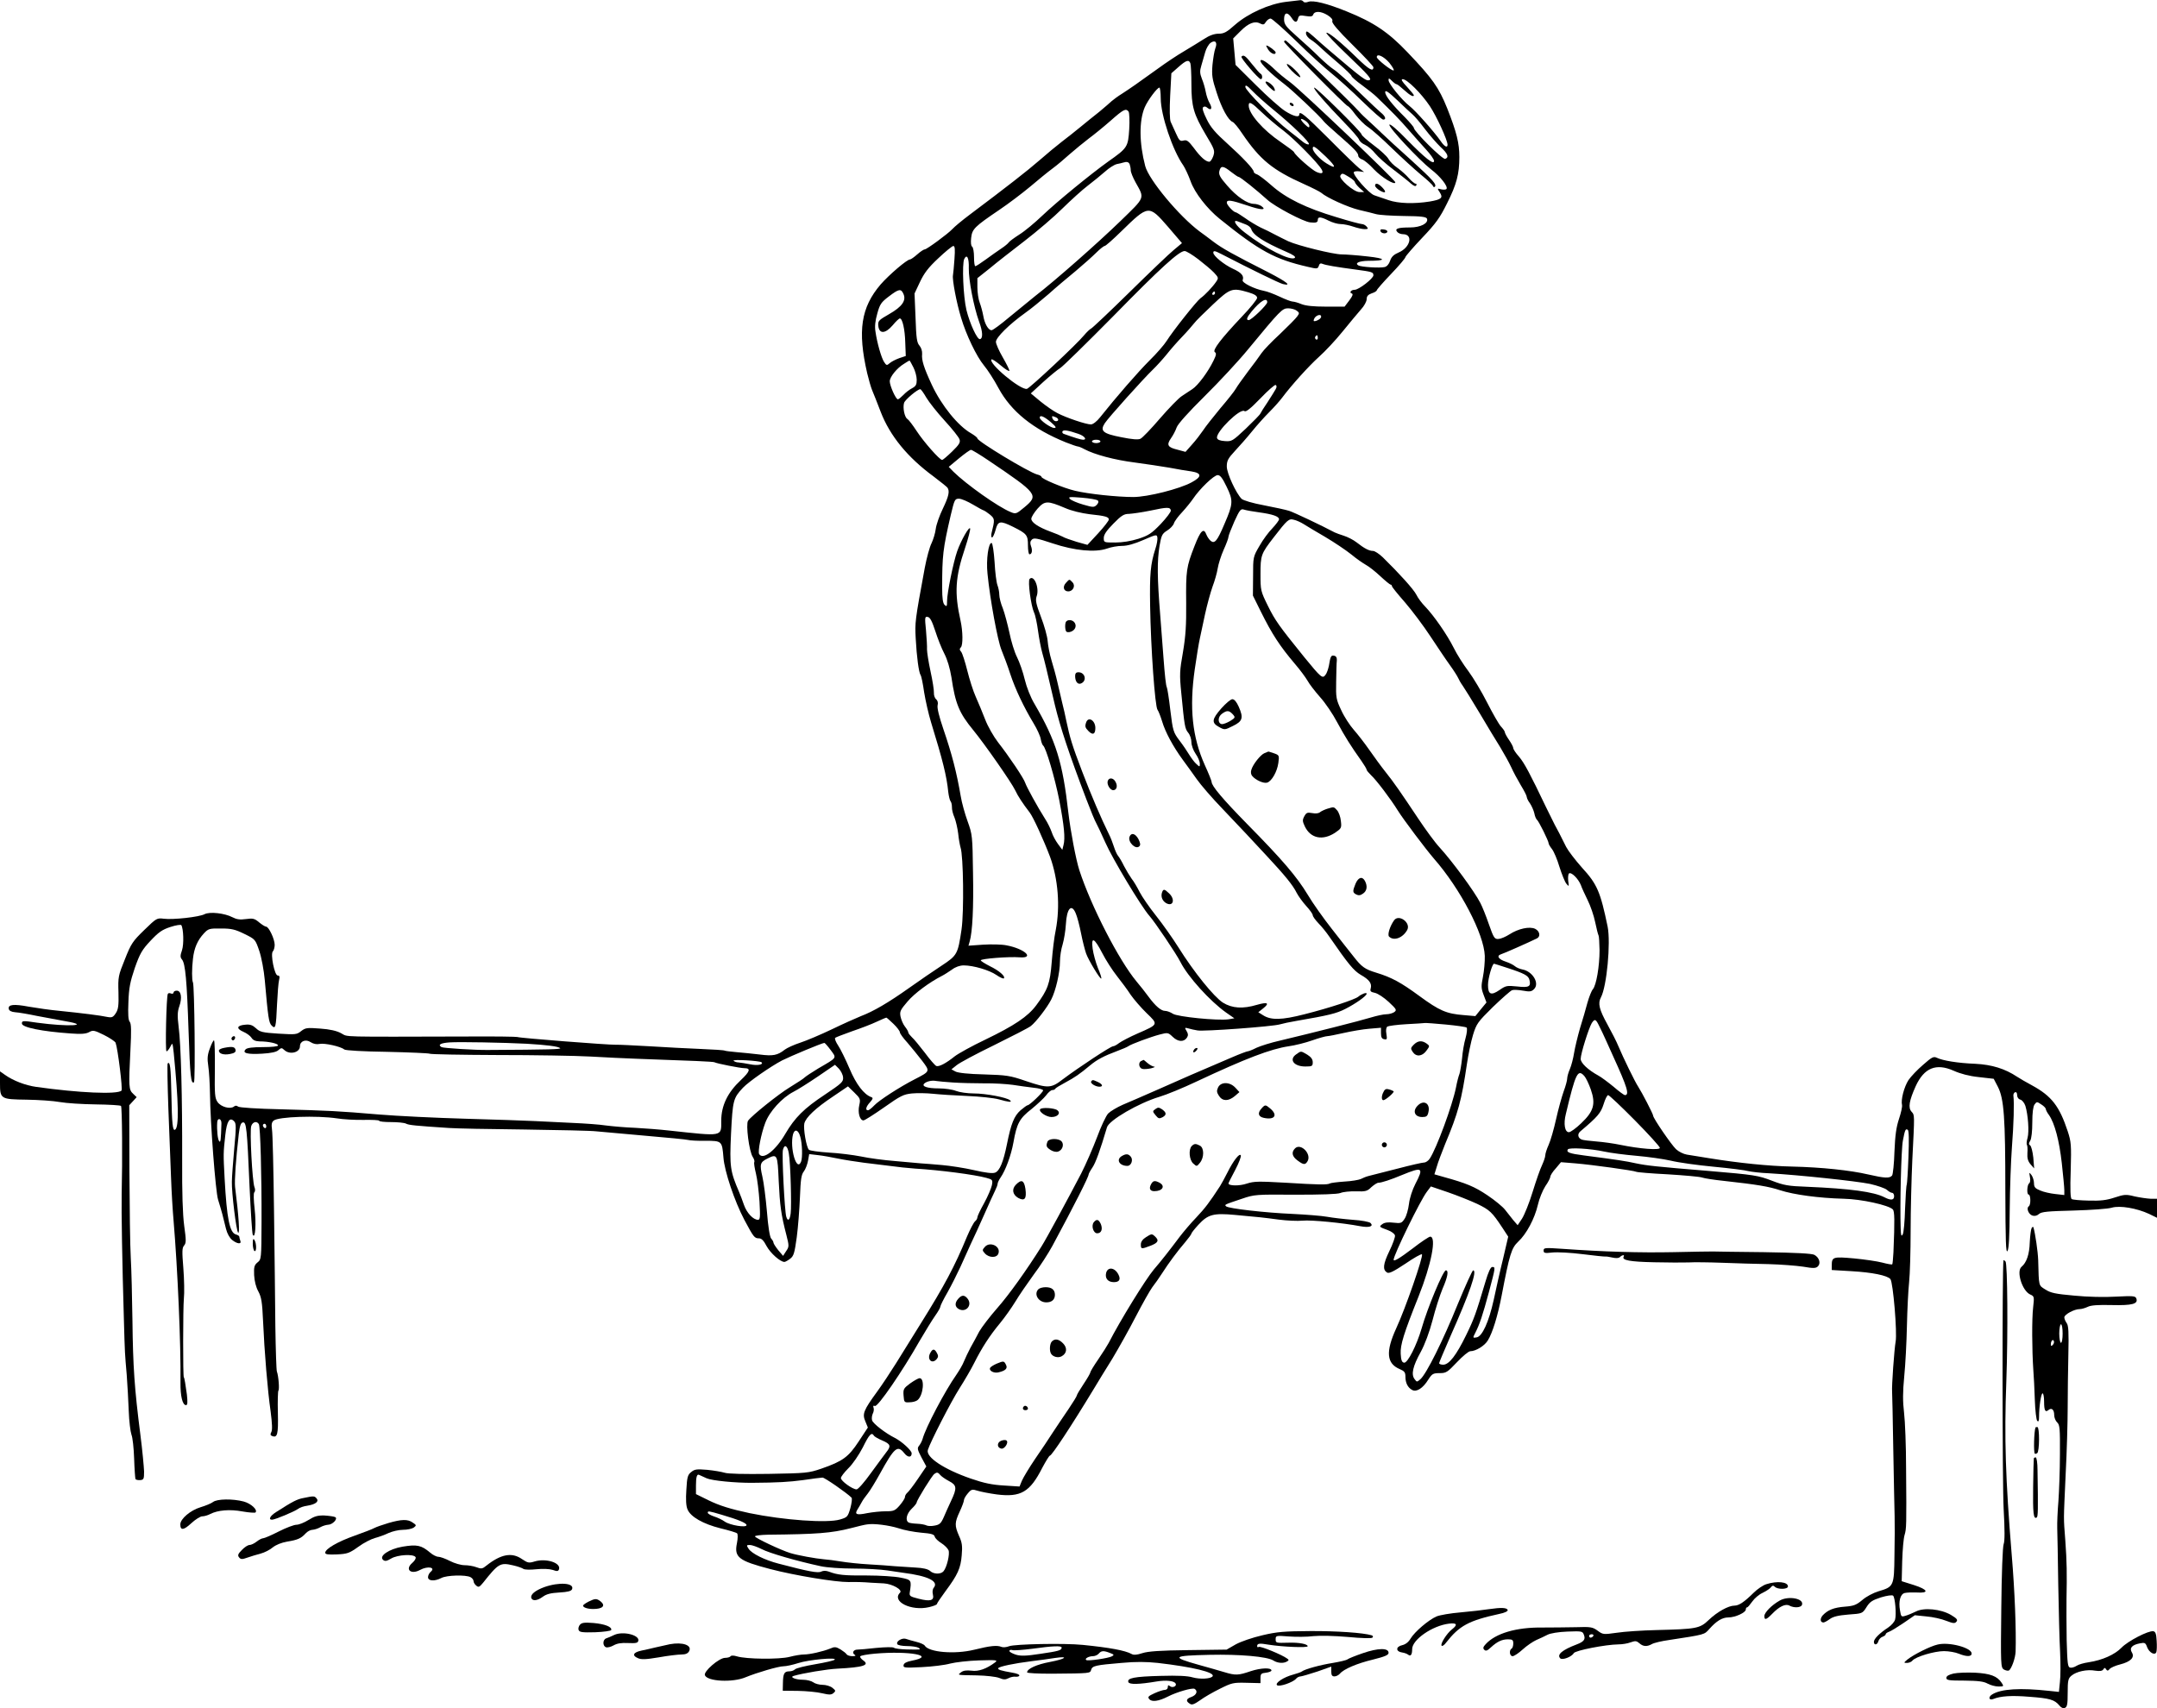 <svg version="1.0" xmlns="http://www.w3.org/2000/svg"
 width="1280pt" height="1014pt" viewBox="0 0 1280 1014"
 preserveAspectRatio="xMidYMid meet"><g transform="translate(0,1014) scale(0.1,-0.1)"
fill="#000000" stroke="none">
<path d="M7631 10129 c-99 -12 -224 -68 -302 -136 -49 -44 -66 -53 -97 -53
-26 0 -55 -10 -88 -32 -27 -17 -80 -50 -119 -73 -38 -22 -107 -68 -152 -101
-133 -96 -164 -117 -213 -149 -26 -16 -54 -37 -63 -45 -8 -8 -41 -36 -73 -63
-33 -26 -84 -67 -114 -92 -30 -25 -80 -64 -110 -87 -30 -23 -89 -72 -130 -108
-71 -62 -198 -161 -414 -323 -48 -36 -90 -71 -106 -88 -24 -26 -150 -119 -162
-119 -6 0 -26 -13 -45 -30 -18 -16 -38 -30 -43 -30 -18 0 -124 -91 -174 -148
-117 -137 -138 -275 -80 -527 9 -38 22 -83 29 -100 7 -16 30 -74 51 -129 55
-143 160 -271 314 -384 41 -31 78 -61 82 -66 15 -21 8 -52 -27 -125 -20 -41
-39 -95 -42 -120 -3 -25 -15 -64 -25 -85 -11 -21 -29 -87 -40 -145 -59 -319
-59 -325 -54 -421 6 -110 18 -200 29 -217 5 -7 14 -53 21 -102 8 -49 26 -129
41 -178 69 -224 93 -320 102 -413 3 -25 9 -50 14 -56 5 -6 8 -22 8 -35 -1 -13
6 -41 15 -61 8 -20 18 -63 22 -95 3 -32 10 -69 14 -83 17 -49 21 -381 6 -486
-22 -148 -25 -154 -119 -216 -44 -29 -131 -88 -191 -131 -124 -88 -213 -140
-287 -168 -27 -11 -104 -45 -172 -78 -67 -32 -152 -68 -189 -80 -37 -12 -78
-31 -91 -41 -43 -34 -70 -39 -148 -29 -41 5 -102 11 -137 14 -35 3 -67 7 -71
9 -4 3 -68 7 -142 10 -73 3 -210 10 -304 16 -93 5 -183 10 -200 9 -48 -1 -575
40 -585 46 -4 2 -130 4 -281 3 -794 -2 -720 -4 -764 19 -27 15 -68 24 -125 28
-78 6 -87 5 -113 -15 -26 -21 -34 -21 -135 -15 -95 6 -110 10 -133 32 -21 19
-35 24 -64 21 -50 -4 -55 -23 -11 -42 19 -8 41 -24 48 -35 9 -15 24 -21 48
-22 54 0 111 -13 110 -24 0 -6 -37 -10 -90 -10 -59 0 -93 -4 -102 -13 -23 -23
11 -31 97 -26 53 3 86 10 97 21 17 15 20 15 36 0 32 -29 92 -14 92 23 0 31 35
44 64 24 16 -10 35 -14 53 -10 29 6 125 -15 146 -33 7 -6 112 -12 254 -14 132
-3 246 -8 252 -11 6 -4 188 -7 404 -8 215 0 464 -4 552 -9 88 -5 210 -11 270
-13 340 -12 459 -17 465 -21 11 -7 153 -35 177 -35 40 0 34 -19 -21 -71 -78
-73 -116 -151 -116 -241 0 -96 13 -93 -311 -58 -53 6 -143 13 -200 16 -57 2
-135 9 -174 14 -38 6 -126 12 -195 15 -69 3 -170 8 -225 11 -55 3 -242 9 -415
14 -173 5 -403 16 -510 25 -249 21 -295 23 -585 31 -139 3 -245 10 -252 16 -9
7 -17 7 -25 0 -22 -17 -77 -2 -97 27 -16 23 -18 45 -16 194 1 92 -1 169 -5
172 -3 2 -14 -18 -24 -46 -15 -39 -17 -61 -10 -107 5 -31 9 -104 10 -162 2
-175 33 -582 48 -630 8 -25 19 -63 25 -85 5 -22 15 -62 22 -88 7 -29 22 -55
37 -67 30 -24 57 -26 48 -4 -3 9 -6 19 -6 24 0 4 -9 10 -20 13 -37 10 -54 93
-67 331 -8 148 -8 152 4 259 9 83 26 109 52 82 13 -12 13 -35 1 -162 -7 -81
-14 -170 -14 -197 -2 -62 26 -292 37 -302 11 -11 4 97 -18 271 -4 37 4 158 22
315 6 48 12 66 24 68 21 4 25 -32 40 -383 7 -148 15 -276 19 -284 15 -28 21
64 11 154 -6 53 -7 93 -2 98 6 6 6 19 1 31 -13 33 -29 336 -19 363 9 25 33 31
45 11 9 -15 17 -297 16 -583 -1 -216 -1 -220 -24 -238 -19 -16 -22 -27 -20
-75 2 -36 11 -72 25 -97 18 -34 23 -62 28 -175 8 -183 27 -413 45 -538 9 -70
11 -110 4 -122 -7 -13 -6 -19 4 -23 32 -13 38 8 35 136 -2 69 0 129 3 133 7 7
1 87 -9 114 -3 8 -7 128 -9 265 -1 138 -5 448 -8 690 -3 242 -8 458 -12 481
-4 30 -2 43 10 53 28 23 256 31 376 13 36 -6 107 -10 158 -9 50 1 92 -1 92 -5
0 -5 32 -8 71 -8 39 0 78 -4 88 -9 16 -9 57 -13 256 -26 38 -3 238 -7 445 -9
206 -3 400 -7 430 -11 30 -3 161 -14 290 -26 129 -11 243 -22 253 -25 10 -3
56 -6 103 -5 98 0 99 -1 107 -99 6 -82 66 -260 124 -370 55 -103 60 -110 87
-110 15 0 28 -13 45 -46 23 -42 81 -94 106 -94 5 0 21 9 34 19 21 16 26 33 39
127 8 60 16 167 19 238 4 106 8 134 23 153 10 13 21 42 25 64 l7 39 51 -6 c29
-3 84 -13 122 -21 39 -8 106 -18 150 -24 44 -5 114 -14 155 -19 41 -6 109 -13
150 -16 149 -9 354 -36 423 -55 37 -10 39 -12 33 -44 -4 -18 -24 -66 -46 -106
-22 -39 -40 -77 -40 -84 0 -7 -6 -18 -14 -24 -8 -7 -29 -47 -47 -89 -73 -177
-134 -292 -276 -519 -48 -78 -114 -183 -146 -235 -32 -51 -82 -127 -112 -168
-81 -111 -89 -132 -70 -176 l15 -37 -54 -82 c-61 -93 -95 -118 -222 -162 -76
-26 -89 -27 -312 -31 -147 -2 -243 0 -263 7 -16 5 -62 13 -102 17 -62 5 -75 4
-95 -13 -21 -16 -25 -30 -29 -105 -4 -58 -2 -97 7 -117 18 -44 92 -86 195
-112 50 -12 94 -25 99 -30 5 -5 5 -29 -1 -59 -17 -83 10 -104 198 -153 145
-38 389 -78 464 -77 46 1 85 0 135 -4 19 -1 53 -3 75 -4 50 -3 113 -38 96 -55
-52 -52 66 -111 172 -86 26 6 47 14 47 19 0 4 23 38 51 76 72 97 90 136 96
213 5 55 2 76 -16 115 -27 62 -26 79 4 144 14 30 25 60 25 67 0 8 10 26 23 41
21 25 26 26 58 16 19 -6 70 -16 114 -22 143 -18 197 14 270 158 21 39 41 72
45 72 11 0 123 169 260 395 23 39 73 120 111 181 37 62 100 174 139 250 40 77
84 155 98 174 15 19 41 56 57 81 41 64 93 134 138 186 20 24 37 47 37 51 0 4
18 27 41 52 57 62 89 71 218 59 144 -13 163 -15 261 -28 47 -6 110 -9 140 -6
52 5 237 -13 342 -33 53 -10 81 -1 61 19 -7 7 -54 16 -105 19 -51 4 -120 12
-153 18 -33 6 -125 13 -205 17 -164 7 -380 32 -394 45 -10 10 -14 9 94 45 73
25 82 26 315 24 157 0 250 3 269 10 16 7 58 11 93 10 57 -2 67 1 91 25 16 14
34 26 42 26 18 0 73 18 140 46 122 50 130 45 79 -53 -18 -35 -34 -84 -38 -119
-4 -32 -15 -72 -26 -88 -17 -26 -22 -28 -66 -23 -31 4 -53 1 -65 -8 -22 -16
-21 -17 31 -36 22 -8 41 -22 43 -32 2 -9 -13 -51 -33 -92 -38 -79 -41 -111
-14 -128 12 -7 37 5 108 52 51 35 95 60 99 56 10 -10 -98 -322 -153 -440 -63
-138 -57 -208 21 -241 28 -12 34 -19 34 -45 0 -37 14 -65 40 -79 26 -14 64 10
96 62 22 34 28 38 67 38 39 0 46 5 103 65 34 36 69 65 79 65 32 0 85 32 104
64 28 45 59 146 82 266 47 246 58 282 98 320 49 45 98 137 117 219 8 36 28 85
44 110 17 24 30 50 30 57 0 7 14 30 32 49 l31 37 86 -7 c97 -8 349 -43 361
-50 5 -3 88 -10 187 -15 98 -6 189 -14 203 -19 14 -5 72 -14 130 -20 199 -22
265 -33 335 -56 81 -26 227 -46 376 -50 105 -2 266 -38 291 -63 11 -11 12 -63
4 -255 -2 -37 -5 -69 -7 -71 -2 -3 -29 2 -59 10 -30 8 -106 19 -169 25 -124
11 -131 9 -131 -43 l0 -26 118 -7 c121 -7 212 -25 230 -47 16 -20 41 -318 31
-371 -8 -43 -24 -267 -21 -297 1 -8 4 -161 7 -340 3 -179 7 -359 8 -400 1 -41
1 -146 -1 -232 -2 -183 -4 -186 -95 -213 -30 -9 -72 -31 -95 -51 -36 -30 -51
-36 -103 -40 -67 -5 -103 -20 -133 -52 -17 -20 -15 -42 5 -42 5 0 22 9 37 20
20 15 50 22 110 27 84 6 84 6 108 44 20 32 34 41 86 58 36 11 67 15 72 10 12
-11 20 -110 12 -141 -3 -13 -21 -34 -40 -47 -53 -35 -86 -68 -86 -86 0 -22 21
-19 27 5 3 10 14 22 24 25 10 4 19 10 19 15 0 5 9 11 20 15 10 3 49 27 86 52
l67 46 68 -7 c38 -3 91 -15 118 -26 42 -16 51 -17 61 -5 9 11 2 19 -33 40 -60
35 -161 45 -208 20 -19 -9 -46 -21 -61 -25 -25 -8 -27 -6 -33 31 -10 55 2 98
28 104 12 3 44 4 71 3 76 -5 68 17 -16 44 l-73 23 3 120 c2 66 8 135 14 154
11 37 12 52 9 396 0 132 -6 281 -12 330 -8 67 -8 122 1 215 7 69 14 204 16
300 2 96 8 213 13 260 5 47 9 184 9 305 0 121 5 310 10 420 14 275 14 266 -4
286 -22 24 -15 65 24 152 50 109 121 138 225 92 40 -18 92 -32 150 -38 l88
-10 25 -48 c36 -71 44 -181 44 -614 1 -303 3 -376 13 -360 8 14 12 88 13 245
1 124 7 290 13 370 11 140 14 264 9 304 -2 10 3 21 10 23 7 3 12 -4 12 -17 0
-13 8 -24 20 -27 10 -3 23 -19 29 -37 16 -53 23 -152 13 -189 -6 -20 -7 -38
-4 -42 3 -3 5 -25 3 -48 -2 -32 3 -49 19 -68 l21 -24 -5 64 c-4 36 -12 68 -19
73 -9 6 -9 11 1 28 7 12 12 55 12 108 0 58 5 94 13 106 13 18 15 18 40 1 15
-9 27 -22 27 -27 0 -5 8 -22 19 -36 34 -49 61 -152 76 -285 8 -73 15 -145 15
-161 l0 -29 -53 6 c-29 3 -70 12 -90 21 -30 12 -37 20 -37 44 0 15 -7 37 -15
48 -14 18 -14 17 -9 -12 4 -19 1 -34 -5 -38 -12 -8 -15 -66 -3 -66 13 0 14
-63 1 -70 -16 -11 -1 -48 22 -55 13 -4 27 -1 38 9 15 14 52 17 206 21 104 3
206 10 227 17 48 14 148 -3 221 -37 l47 -23 0 56 0 57 -38 0 c-21 1 -63 7 -95
14 -51 13 -61 12 -119 -7 -48 -16 -84 -20 -153 -18 -50 1 -95 5 -101 9 -8 4
-10 57 -6 170 4 151 3 169 -18 233 -49 148 -95 208 -210 271 -36 19 -76 43
-90 52 -72 48 -150 72 -248 77 -105 4 -194 19 -229 36 -19 9 -29 4 -81 -42
-33 -28 -72 -69 -87 -91 -26 -41 -46 -117 -38 -148 2 -10 -6 -46 -18 -82 -16
-48 -23 -96 -27 -194 -2 -71 -9 -136 -14 -142 -14 -18 -45 -16 -141 6 -107 25
-278 43 -452 47 -140 3 -317 21 -495 50 -52 8 -111 18 -130 21 -19 3 -48 17
-64 32 -27 25 -136 184 -136 199 0 10 -67 139 -88 171 -20 30 -90 174 -118
241 -10 25 -40 84 -66 131 -48 87 -57 124 -38 159 35 65 59 324 40 420 -43
207 -62 252 -152 350 -40 45 -82 100 -94 123 -35 71 -51 101 -68 132 -8 17
-32 64 -52 105 -92 193 -129 263 -160 299 -19 21 -34 44 -34 51 0 6 -11 28
-25 48 -14 20 -25 41 -25 46 0 6 -11 21 -24 35 -13 15 -49 78 -81 141 -32 63
-82 147 -111 186 -29 38 -69 101 -88 140 -38 76 -117 190 -169 244 -19 19 -43
51 -52 70 -16 32 -102 127 -199 222 -22 21 -48 38 -58 38 -24 0 -52 15 -98 51
-19 15 -53 32 -75 39 -22 7 -47 16 -55 20 -79 42 -242 119 -270 128 -19 6 -87
21 -150 33 -66 12 -122 29 -132 38 -33 33 -88 152 -88 192 0 34 7 48 48 92 27
29 73 81 102 117 29 36 75 87 102 114 27 27 61 65 76 85 56 75 158 188 219
243 35 31 98 98 140 150 41 51 91 110 109 131 19 20 34 48 34 61 0 18 8 27 30
35 17 5 30 14 30 18 0 4 38 48 85 97 47 49 85 94 85 100 1 6 45 57 99 114 82
86 106 120 148 205 57 113 73 175 73 275 0 83 -16 147 -72 289 -50 124 -87
177 -236 333 -113 119 -201 178 -360 242 -118 48 -200 68 -229 57 -13 -5 -25
-4 -28 1 -4 6 -12 9 -18 9 -7 -1 -45 -5 -86 -10z m247 -79 c22 -14 32 -26 28
-36 -4 -10 35 -56 119 -139 69 -68 125 -128 125 -134 0 -29 -26 -14 -97 55
-94 92 -173 157 -182 149 -3 -4 57 -67 134 -140 113 -108 137 -135 122 -140
-20 -8 -38 5 -241 178 -27 23 -68 59 -92 81 -38 33 -44 36 -44 18 0 -11 12
-27 28 -37 15 -9 41 -30 57 -46 17 -16 65 -59 108 -95 42 -36 77 -70 77 -75 0
-5 28 -30 63 -55 34 -25 73 -56 87 -70 90 -87 139 -137 188 -194 31 -36 78
-88 104 -117 26 -28 48 -59 48 -68 0 -26 -51 14 -162 127 -56 58 -99 95 -103
88 -8 -13 174 -208 248 -266 55 -42 100 -100 91 -115 -3 -5 -17 -6 -31 -3 -25
7 -25 6 -9 -18 21 -32 10 -42 -59 -54 -94 -15 -187 -12 -245 8 -30 10 -68 23
-85 29 -32 11 -130 122 -121 138 3 4 18 6 33 4 l28 -4 -30 23 c-16 13 -98 92
-181 176 -140 140 -174 168 -174 142 0 -19 -36 -10 -84 21 -27 17 -104 85
-171 152 l-123 122 -7 79 -7 78 44 44 c47 47 85 62 117 44 17 -8 23 -7 33 10
7 11 20 20 28 20 8 0 77 -61 152 -134 75 -74 170 -160 210 -192 40 -32 123
-107 183 -166 61 -59 116 -108 123 -108 20 0 14 20 -15 43 -14 12 -56 51 -93
87 -101 98 -162 153 -190 171 -14 9 -50 40 -81 70 -30 30 -90 85 -132 122 -68
60 -77 73 -77 103 0 41 20 45 44 9 20 -31 32 -32 39 -4 5 18 11 20 45 14 31
-5 41 -3 45 9 9 22 46 20 85 -4z m-666 -197 c-6 -15 -13 -60 -17 -98 -5 -62
-2 -83 25 -165 30 -94 69 -164 95 -174 7 -2 33 -33 56 -68 106 -156 180 -217
368 -301 47 -21 92 -44 101 -51 34 -30 159 -86 225 -102 39 -9 84 -20 101 -25
18 -5 91 -10 164 -11 105 -1 133 -5 138 -16 10 -27 -38 -52 -100 -52 -72 0
-93 -7 -77 -26 6 -8 22 -14 34 -14 63 0 45 -79 -26 -109 -28 -12 -42 -25 -50
-49 -6 -19 -19 -34 -32 -37 -28 -7 -141 0 -157 10 -22 14 6 26 59 27 111 0
109 14 -4 26 -61 7 -129 12 -153 12 -50 0 -260 52 -317 78 -22 11 -58 28 -80
40 -22 12 -60 31 -85 42 -24 12 -66 37 -92 56 -26 18 -51 34 -55 34 -12 0 -53
43 -53 57 0 19 24 16 120 -16 84 -29 120 -30 85 -4 -11 7 -30 13 -44 13 -39 0
-102 43 -159 109 -43 49 -51 65 -46 86 8 33 23 32 69 -5 21 -16 41 -30 45 -30
10 0 108 -79 171 -136 44 -40 213 -130 254 -134 35 -4 45 0 45 15 0 20 18 19
65 -5 22 -11 53 -20 71 -20 17 0 51 -7 74 -15 23 -8 54 -15 67 -15 22 0 24 2
13 15 -7 8 -19 15 -28 15 -9 0 -77 18 -151 41 -181 54 -299 112 -385 188 -37
33 -77 63 -87 66 -11 4 -19 10 -19 15 0 16 -66 86 -157 168 -70 63 -99 96
-122 144 -20 40 -28 65 -22 71 7 7 16 6 26 -3 23 -19 31 -3 13 28 -9 15 -19
45 -23 67 -4 22 -14 57 -23 78 -12 31 -13 46 -3 78 6 21 16 57 23 80 6 22 21
47 32 55 28 19 42 3 28 -33z m1032 -85 c19 -24 31 -44 26 -46 -11 -4 -100 66
-100 79 0 24 42 4 74 -33z m-1180 -4 c3 -9 6 -64 6 -123 0 -133 13 -178 85
-300 53 -88 55 -95 45 -127 -7 -19 -17 -34 -24 -34 -21 0 -53 29 -91 81 -32
42 -42 50 -61 45 -21 -6 -27 0 -45 41 -12 27 -26 58 -32 70 -6 14 -7 73 -3
155 l7 133 42 37 c46 41 62 46 71 22z m1224 -124 c4 0 24 -16 45 -35 35 -32
57 -43 57 -30 0 3 -19 26 -41 50 -30 32 -37 45 -25 45 26 0 111 -85 161 -160
40 -60 105 -202 105 -229 0 -21 -19 -11 -41 22 -40 57 -150 181 -185 208 -45
35 -124 132 -124 153 0 14 3 13 20 -4 11 -11 23 -20 28 -20z m-733 -150 c112
-91 221 -197 212 -206 -4 -4 -20 2 -35 14 -15 12 -51 41 -81 64 -87 66 -261
241 -261 262 0 15 10 9 43 -25 23 -24 78 -73 122 -109z m-667 66 c0 -98 70
-308 134 -398 10 -15 30 -57 43 -93 24 -69 99 -165 174 -225 236 -190 326
-239 523 -284 54 -13 58 -12 64 6 4 14 11 17 22 12 19 -8 77 -18 197 -34 97
-13 105 -15 105 -34 0 -19 -87 -86 -111 -86 -22 0 -34 -17 -17 -22 9 -3 4 -16
-15 -41 l-28 -37 -110 0 c-75 0 -121 5 -146 15 -19 8 -43 15 -52 15 -9 0 -43
13 -77 29 -34 16 -76 32 -95 35 -56 11 -130 48 -125 63 10 25 -7 45 -58 68
-52 24 -116 76 -116 95 0 14 9 12 48 -8 176 -91 342 -172 365 -178 56 -13 23
13 -85 69 -209 106 -274 142 -327 182 -29 22 -66 50 -82 61 -122 91 -301 306
-323 388 -36 137 -37 269 -3 349 18 42 74 117 87 117 4 0 8 -29 8 -64z m1495
-96 c10 -8 43 -46 72 -85 29 -38 72 -87 94 -108 43 -39 51 -61 27 -70 -15 -6
-186 164 -186 184 0 5 -24 33 -52 62 -77 76 -118 129 -118 150 0 15 19 2 73
-49 39 -38 80 -75 90 -84z m-896 14 c32 -31 90 -80 130 -110 64 -49 204 -191
226 -230 13 -23 1 -28 -30 -15 -27 11 -127 99 -134 118 -2 5 -38 32 -79 60
-105 71 -190 168 -190 217 0 27 17 18 77 -40z m-790 4 c5 -7 7 -55 4 -105 -7
-106 -10 -111 -125 -192 -102 -73 -304 -238 -391 -321 -44 -42 -105 -93 -136
-112 -31 -20 -60 -41 -64 -48 -4 -6 -23 -22 -43 -35 -21 -14 -62 -43 -92 -65
-30 -22 -58 -40 -62 -40 -5 0 -8 24 -8 54 0 30 -5 58 -11 62 -7 4 -9 24 -6 52
6 53 19 66 168 167 52 35 134 97 182 137 47 40 107 89 133 108 26 19 72 58
103 86 31 27 81 68 111 91 30 22 89 70 130 106 78 69 91 75 107 55z m1073 -86
c0 -12 -6 -10 -25 8 -14 13 -25 27 -25 32 0 5 11 1 25 -8 14 -9 25 -23 25 -32z
m98 -182 c63 -61 64 -77 4 -40 -39 24 -81 69 -82 88 0 22 14 13 78 -48z
m-1164 -46 c3 -9 6 -24 6 -35 0 -11 13 -43 29 -72 54 -97 59 -84 -90 -229
-133 -129 -389 -355 -506 -445 -33 -27 -102 -83 -153 -125 -51 -43 -98 -78
-106 -78 -19 0 -41 38 -49 85 -4 22 -13 57 -21 78 -8 20 -14 62 -14 92 l0 54
73 58 c39 33 133 106 207 163 74 57 176 144 225 193 50 49 117 110 150 135 33
25 79 63 102 83 23 21 54 41 70 45 15 3 33 7 38 9 22 7 33 4 39 -11z m1302
-75 c19 -11 34 -25 34 -29 0 -5 12 -21 27 -35 l28 -25 -28 0 c-33 0 -125 80
-113 98 10 16 13 15 52 -9z m-1075 -295 l83 -97 -49 -41 c-27 -22 -145 -135
-263 -251 -117 -115 -220 -212 -227 -215 -7 -3 -26 -21 -42 -40 -40 -50 -322
-314 -339 -318 -38 -9 -232 153 -210 175 3 3 28 -13 56 -37 27 -23 50 -37 50
-30 0 6 -18 42 -40 80 -22 38 -40 79 -40 91 0 26 79 104 174 172 33 23 95 74
139 112 43 39 116 100 161 137 44 37 99 86 121 108 22 22 45 40 50 40 6 0 50
39 100 88 161 157 162 157 276 26z m461 14 c15 -5 30 -18 33 -27 11 -37 74
-77 209 -136 40 -17 56 -29 50 -35 -22 -22 -176 55 -296 149 -56 42 -79 82
-40 66 9 -4 29 -11 44 -17z m-1728 -205 c-3 -43 -7 -86 -9 -97 -5 -25 21 -163
48 -251 30 -102 92 -231 136 -284 21 -25 60 -85 86 -134 75 -139 205 -244 401
-323 33 -13 65 -24 70 -24 5 0 23 -7 39 -16 60 -32 179 -64 298 -79 67 -9 160
-23 207 -31 47 -9 105 -19 130 -22 63 -10 63 -32 1 -65 -71 -39 -261 -87 -346
-87 -95 0 -266 18 -345 37 -69 16 -200 71 -200 83 0 4 -12 11 -26 14 -49 13
-354 197 -354 214 0 5 -17 18 -37 30 -77 43 -176 165 -233 287 -48 103 -62
148 -58 184 1 18 -5 37 -16 50 -15 17 -19 43 -23 164 l-6 145 32 68 c25 53 50
86 109 141 42 40 83 73 89 73 10 0 11 -20 7 -77z m1447 -2 c35 -27 77 -62 93
-79 27 -29 28 -32 13 -54 -21 -31 -67 -80 -93 -98 -23 -17 -163 -193 -202
-255 -14 -22 -59 -74 -101 -115 -67 -67 -197 -216 -293 -337 -19 -24 -42 -42
-54 -42 -26 -1 -146 39 -199 67 -22 11 -67 42 -99 68 l-59 49 74 68 c41 37 86
74 100 82 14 8 156 147 315 308 283 289 391 387 424 387 9 0 46 -22 81 -49z
m-1362 -54 c-1 -69 29 -227 61 -316 22 -59 24 -100 5 -104 -16 -3 -60 92 -80
173 -19 80 -27 273 -13 303 16 32 29 6 27 -56z m-388 -151 c18 -39 -7 -76 -84
-120 -63 -36 -68 -41 -65 -70 5 -49 41 -48 85 3 19 23 38 41 43 41 15 0 30
-64 32 -144 l3 -79 -39 -13 c-22 -8 -47 -21 -57 -30 -16 -14 -19 -14 -33 8
-16 25 -41 111 -51 181 -5 30 -1 64 11 106 15 55 23 67 68 101 60 46 73 48 87
16z m2047 9 c37 -11 52 -21 52 -33 0 -9 -41 -60 -91 -112 -123 -130 -176 -199
-160 -210 10 -6 9 -17 -8 -51 -32 -66 -92 -147 -126 -169 -16 -11 -45 -29 -62
-41 -18 -11 -76 -71 -129 -132 -53 -62 -105 -116 -116 -121 -13 -7 -50 -4
-114 9 -109 21 -128 37 -98 83 22 34 229 264 284 317 23 22 60 63 82 90 22 28
63 75 92 105 29 30 61 67 72 81 10 14 61 64 112 112 103 97 114 100 210 72z
m-198 -5 c0 -5 -5 -10 -11 -10 -5 0 -7 5 -4 10 3 6 8 10 11 10 2 0 4 -4 4 -10z
m310 -54 c0 -15 -94 -106 -110 -106 -17 0 -11 17 18 52 51 62 92 86 92 54z
m175 -50 c16 -12 17 -15 3 -34 -8 -12 -54 -58 -102 -104 -49 -45 -98 -96 -110
-114 -11 -17 -48 -67 -81 -110 -33 -44 -65 -89 -72 -102 -7 -13 -48 -65 -91
-115 -42 -51 -89 -110 -103 -132 -15 -22 -44 -60 -65 -83 l-39 -44 -48 13
c-58 14 -66 28 -38 68 12 17 27 45 33 63 7 21 68 89 168 188 86 85 201 209
255 275 193 234 204 245 239 245 18 0 41 -6 51 -14z m145 -35 c0 -11 -19 -24
-37 -27 -9 -2 -10 3 -3 17 11 19 40 27 40 10z m-20 -127 c0 -8 -5 -12 -10 -9
-6 4 -8 11 -5 16 9 14 15 11 15 -7z m-2400 -174 c11 -21 20 -55 20 -74 0 -29
-5 -38 -27 -50 -16 -8 -39 -26 -52 -40 -14 -14 -28 -26 -33 -26 -12 0 -48 80
-48 107 0 26 43 79 85 104 16 11 31 19 32 19 2 0 12 -18 23 -40z m2150 -130
c-5 -10 -27 -44 -48 -77 -22 -32 -41 -63 -43 -68 -2 -6 -41 -46 -86 -89 -79
-74 -83 -77 -125 -74 -29 2 -44 8 -46 19 -7 36 139 179 163 159 8 -7 35 14 94
75 45 47 86 83 91 80 7 -4 7 -13 0 -25z m-2073 -50 c16 -27 65 -89 109 -137
45 -49 84 -98 88 -111 6 -18 -2 -31 -44 -72 -29 -28 -55 -50 -59 -50 -15 0
-110 108 -151 171 -23 35 -47 67 -55 72 -17 9 -29 67 -20 96 6 19 80 81 96 81
4 0 20 -22 36 -50z m738 -145 c31 -27 36 -35 21 -35 -21 0 -86 46 -86 61 0 18
25 8 65 -26z m29 29 c20 -8 21 -24 2 -24 -8 0 -16 7 -20 15 -6 17 -4 18 18 9z
m135 -99 c36 -12 54 -35 28 -35 -12 0 -51 12 -115 35 -7 3 -10 9 -7 15 6 10
33 6 94 -15z m131 -45 c0 -5 -11 -10 -25 -10 -14 0 -25 5 -25 10 0 6 11 10 25
10 14 0 25 -4 25 -10z m-661 -115 c289 -195 296 -204 211 -275 -49 -41 -52
-42 -83 -29 -74 30 -263 164 -340 240 l-27 28 60 50 c34 28 66 51 72 51 6 0
54 -29 107 -65z m1410 -154 c40 -82 39 -101 -13 -221 -43 -102 -58 -119 -82
-100 -9 8 -20 24 -25 37 -16 43 -35 24 -71 -69 -48 -123 -51 -145 -49 -339 1
-130 -3 -193 -19 -289 -20 -112 -21 -134 -10 -244 19 -196 21 -210 41 -235 11
-13 19 -38 19 -56 0 -18 11 -49 25 -69 14 -20 25 -46 25 -58 0 -21 -1 -21 -20
-3 -12 10 -30 35 -42 54 -12 20 -38 59 -59 86 -36 48 -39 56 -54 179 -8 71
-18 132 -21 137 -5 8 -12 70 -20 179 -3 36 -11 148 -19 248 -18 222 -19 321
-4 413 11 62 15 71 45 90 18 11 36 30 40 42 3 12 25 42 49 67 23 25 52 61 65
80 38 57 123 140 146 140 15 0 28 -17 53 -69z m-764 -82 c6 -6 3 -15 -7 -26
-16 -15 -21 -15 -80 2 -35 10 -70 25 -78 33 -13 13 -5 14 70 8 47 -4 89 -11
95 -17z m-741 -24 c32 -19 61 -35 65 -35 3 -1 19 -11 35 -24 30 -25 30 -30 10
-110 -3 -14 -2 -26 3 -26 5 0 14 20 21 45 14 54 27 56 104 18 82 -41 88 -49
88 -110 0 -29 4 -53 9 -53 15 0 19 23 9 49 -6 17 -5 28 5 38 12 12 30 9 123
-22 132 -44 253 -55 323 -31 24 9 64 16 90 16 31 0 73 12 126 35 76 33 80 34
83 15 2 -11 -3 -42 -12 -68 -29 -91 -34 -149 -31 -337 4 -252 29 -600 44 -618
6 -8 18 -39 27 -68 18 -62 65 -150 123 -229 22 -30 60 -82 83 -115 23 -33 91
-112 152 -175 60 -63 124 -131 142 -150 17 -19 72 -78 121 -130 107 -115 155
-173 178 -220 10 -19 35 -54 56 -77 22 -24 39 -48 39 -55 0 -7 15 -28 34 -48
19 -19 47 -54 62 -76 116 -168 147 -205 189 -230 51 -29 67 -51 59 -81 -5 -16
0 -21 25 -26 18 -4 54 -28 82 -54 46 -43 49 -48 33 -60 -10 -7 -31 -13 -48
-13 -16 0 -57 -9 -90 -19 -61 -19 -354 -93 -539 -137 -54 -12 -117 -32 -141
-43 -23 -12 -47 -21 -52 -21 -5 0 -48 -16 -94 -36 -218 -93 -296 -127 -435
-189 -82 -36 -178 -78 -212 -92 -34 -15 -73 -38 -87 -52 -13 -14 -43 -78 -66
-141 -24 -63 -66 -160 -94 -215 -82 -157 -206 -386 -235 -432 -89 -142 -195
-290 -264 -368 -43 -49 -91 -112 -106 -138 -14 -27 -37 -70 -52 -96 -14 -26
-31 -63 -39 -82 -7 -19 -28 -54 -45 -79 -67 -95 -182 -313 -200 -380 -4 -14
-14 -32 -21 -41 -12 -14 -10 -23 14 -69 l29 -54 -49 -72 c-27 -40 -56 -78 -64
-84 -8 -7 -14 -18 -14 -26 0 -7 -14 -29 -31 -49 -28 -32 -36 -35 -83 -35 -29
0 -78 -5 -110 -11 -62 -13 -76 -8 -58 21 7 11 18 30 25 43 6 12 23 36 37 53
14 18 45 69 70 114 88 160 106 175 146 125 21 -27 44 -27 44 -1 0 17 -58 70
-99 91 -56 28 -130 85 -136 105 -3 11 -1 28 4 39 6 11 8 27 5 35 -4 11 -2 15
8 11 17 -7 163 206 265 386 34 58 75 125 92 149 17 24 31 48 31 54 0 6 19 45
43 86 23 41 57 109 76 150 18 41 46 102 61 135 16 33 52 112 80 175 28 63 57
128 65 143 8 16 15 34 15 41 0 6 8 23 17 36 30 43 63 132 77 210 20 113 36
142 108 198 34 28 73 64 86 81 12 17 29 31 36 31 8 0 16 3 18 8 2 4 28 20 58
36 58 31 87 51 148 102 42 35 82 56 162 86 30 11 60 24 65 28 15 12 134 56
188 70 46 12 49 12 76 -14 32 -31 67 -32 85 -4 8 13 7 23 -3 39 -12 20 -11 21
11 15 12 -4 37 -9 54 -12 36 -7 446 23 489 36 17 5 59 14 95 20 196 34 239 44
294 72 61 31 126 77 126 90 0 10 -31 -2 -50 -18 -21 -17 -169 -66 -319 -104
-136 -35 -200 -36 -247 -5 l-27 17 29 23 c40 32 26 39 -37 21 -84 -25 -147
-21 -202 13 -54 35 -172 181 -264 328 -34 54 -94 139 -133 188 -40 50 -83 113
-97 140 -14 28 -35 64 -48 80 -12 17 -32 50 -45 75 -12 25 -28 52 -35 60 -7 8
-18 33 -25 55 -7 22 -20 56 -30 75 -44 89 -104 228 -158 370 -60 157 -73 201
-94 300 -6 30 -17 80 -25 110 -7 30 -20 84 -28 120 -8 36 -24 94 -35 130 -11
36 -21 88 -23 115 -2 28 -20 92 -40 144 -29 76 -33 99 -26 120 19 48 -14 132
-41 105 -12 -12 8 -160 26 -199 8 -16 18 -66 24 -110 6 -44 17 -102 25 -130
15 -53 22 -83 75 -310 32 -132 83 -287 187 -560 25 -66 51 -129 58 -140 6 -11
31 -63 54 -115 43 -98 214 -382 261 -435 33 -37 161 -227 185 -275 44 -87 175
-232 271 -300 l49 -34 -35 -6 c-64 -9 -304 15 -330 33 -14 9 -34 17 -46 17
-24 0 -57 28 -99 85 -16 22 -48 63 -71 90 -104 125 -269 445 -339 660 -20 62
-52 230 -65 340 -34 301 -73 427 -201 647 -23 38 -47 99 -58 145 -10 43 -31
103 -46 133 -15 29 -35 95 -45 145 -11 50 -28 115 -39 144 -12 28 -21 65 -21
81 0 16 -5 41 -11 57 -6 15 -14 77 -17 137 -4 60 -12 111 -17 113 -19 6 -34
-98 -25 -182 15 -153 60 -397 83 -453 13 -32 37 -95 52 -142 30 -91 81 -198
139 -294 20 -33 39 -74 42 -93 3 -18 10 -35 14 -38 16 -10 70 -192 96 -325 29
-152 36 -225 25 -266 l-7 -28 -26 35 c-14 19 -31 50 -37 70 -7 20 -24 56 -40
80 -45 71 -109 188 -117 212 -8 27 -97 159 -162 242 -26 34 -60 93 -76 135
-16 41 -41 102 -56 135 -15 33 -37 103 -50 155 -13 52 -29 102 -36 111 -10 11
-11 18 -2 27 13 13 12 95 -2 158 -37 166 -32 257 27 432 19 57 32 109 30 115
-5 16 -54 -70 -77 -135 -23 -66 -60 -248 -60 -296 0 -32 -2 -34 -15 -22 -10
11 -14 39 -14 100 0 193 4 230 51 433 22 92 24 97 49 97 14 0 51 -16 83 -35z
m546 -20 c38 -17 98 -31 145 -37 96 -10 115 -16 115 -32 0 -6 -28 -43 -63 -81
l-64 -69 -64 18 c-35 11 -73 24 -84 31 -11 6 -42 19 -70 29 -73 27 -115 55
-115 77 0 10 17 37 37 60 43 48 59 48 163 4z m628 -15 c1 -8 -26 -44 -60 -80
-55 -57 -72 -68 -133 -88 -45 -14 -94 -22 -137 -22 -67 0 -68 0 -68 27 0 20
16 43 57 85 48 49 63 58 93 58 19 1 76 9 125 19 103 22 119 22 123 1z m524
-11 c80 -11 118 -24 118 -41 0 -7 -18 -30 -39 -53 -22 -22 -57 -69 -77 -105
-38 -65 -38 -66 -38 -180 l-1 -115 47 -95 c66 -133 112 -204 202 -310 31 -36
64 -81 75 -100 10 -19 44 -63 74 -97 31 -34 77 -102 102 -150 46 -85 81 -141
145 -231 16 -23 30 -46 30 -51 0 -4 12 -18 26 -32 30 -27 118 -143 159 -210
33 -53 165 -228 214 -285 157 -179 297 -448 302 -577 1 -34 -4 -90 -11 -125
-11 -55 -11 -67 4 -107 l17 -45 -33 -40 -33 -41 -69 6 c-103 8 -144 26 -264
114 -109 80 -164 110 -256 138 -66 20 -86 34 -134 96 -23 29 -81 102 -129 164
-48 61 -113 152 -143 203 -64 106 -149 206 -360 420 -144 147 -210 225 -210
249 0 6 -18 51 -40 99 -75 167 -93 340 -60 570 11 75 24 157 30 182 5 25 19
90 31 145 12 55 32 128 44 162 13 34 27 83 31 109 4 26 20 76 35 110 16 35 29
70 29 78 0 7 16 48 35 91 32 70 38 77 58 70 12 -4 52 -11 89 -16z m263 -69
c17 -11 74 -45 129 -77 54 -32 124 -79 155 -104 31 -26 71 -53 87 -62 17 -9
54 -38 84 -66 30 -28 58 -51 62 -51 4 0 8 -4 8 -9 0 -5 35 -48 78 -97 42 -49
109 -138 149 -199 40 -60 91 -137 115 -170 24 -33 46 -68 51 -79 4 -10 16 -31
27 -46 11 -16 56 -88 100 -162 43 -73 98 -164 122 -202 23 -38 53 -92 66 -120
12 -27 38 -75 57 -107 19 -31 35 -62 35 -69 0 -6 8 -24 19 -38 10 -15 22 -42
26 -59 3 -18 11 -35 15 -38 10 -6 70 -127 70 -141 0 -5 9 -20 20 -34 11 -14
31 -61 44 -105 14 -44 32 -89 41 -100 16 -19 16 -18 11 17 -2 21 0 40 5 44 15
9 55 -32 70 -69 6 -18 25 -58 41 -91 16 -32 36 -90 44 -129 8 -39 17 -74 20
-79 3 -4 5 -44 6 -88 0 -94 -19 -208 -40 -232 -8 -9 -22 -45 -32 -80 -9 -35
-29 -103 -44 -151 -14 -49 -30 -115 -35 -146 -5 -32 -16 -75 -25 -96 -9 -20
-16 -46 -16 -56 0 -11 -9 -45 -21 -77 -11 -31 -32 -106 -45 -165 -13 -59 -33
-128 -44 -152 -11 -24 -20 -52 -20 -62 0 -10 -9 -36 -19 -58 -11 -22 -36 -94
-56 -159 -20 -66 -49 -137 -63 -159 l-26 -39 -26 30 c-14 17 -36 45 -49 62
-13 17 -60 56 -105 86 -76 51 -124 71 -258 108 l-56 16 14 45 c7 26 30 85 49
133 78 186 98 260 130 477 8 55 24 132 36 172 21 68 28 77 118 166 53 51 104
96 114 100 9 3 38 2 65 -3 39 -7 50 -6 65 9 35 34 -8 106 -69 117 -16 3 -36
12 -44 19 -9 8 -33 20 -54 27 -44 14 -57 35 -29 44 15 4 164 70 213 94 23 11
18 43 -10 57 -33 16 -101 1 -153 -33 -22 -14 -50 -26 -64 -27 -24 -2 -29 5
-58 88 -17 50 -40 106 -50 125 -36 70 -167 248 -242 330 -28 30 -84 107 -126
170 -104 156 -145 216 -198 282 -24 30 -66 88 -94 128 -27 39 -69 93 -92 119
-23 26 -57 78 -74 116 -30 63 -32 74 -30 169 1 55 2 112 4 126 1 16 -4 26 -16
28 -18 4 -22 -3 -31 -59 -4 -19 -12 -44 -20 -54 -18 -25 -26 -18 -125 103
-152 188 -174 219 -217 306 -43 87 -44 92 -44 188 0 112 3 121 78 218 82 106
90 113 120 105 15 -3 41 -15 57 -25z m-2185 -635 c14 -44 38 -105 54 -135 18
-35 33 -86 42 -140 23 -157 46 -212 129 -313 69 -84 229 -314 249 -357 16 -35
46 -80 86 -132 21 -27 84 -165 121 -263 48 -131 61 -295 34 -435 -9 -41 -19
-127 -24 -191 -10 -127 -23 -163 -92 -256 -50 -67 -129 -120 -303 -204 -78
-37 -159 -82 -181 -99 -51 -41 -93 -63 -109 -57 -7 3 -38 38 -68 79 -31 40
-65 82 -77 92 -11 11 -21 23 -21 28 0 6 -9 21 -20 35 -11 14 -22 40 -26 59 -6
30 -1 40 41 89 41 49 132 116 205 153 14 7 40 24 59 37 21 16 47 25 70 25 57
0 152 -28 194 -57 20 -14 40 -23 44 -20 11 12 -28 46 -84 73 -29 15 -53 30
-53 34 0 10 168 23 230 18 93 -7 30 51 -77 71 -28 6 -91 7 -139 4 l-87 -6 7
24 c17 59 24 201 20 409 -3 219 -4 227 -32 305 -16 44 -35 112 -41 150 -24
140 -52 249 -103 398 -25 73 -38 126 -34 141 4 15 0 28 -9 36 -8 6 -14 24 -13
38 1 15 -8 72 -20 127 -12 55 -21 114 -21 130 1 17 -2 68 -6 114 -8 78 -7 83
11 79 13 -2 25 -25 44 -83z m834 -1677 c8 -18 22 -71 31 -117 9 -46 23 -100
30 -120 14 -40 84 -155 90 -149 3 2 -6 31 -20 63 -13 33 -27 84 -31 114 -10
75 10 65 58 -28 20 -39 59 -100 86 -134 27 -34 64 -84 82 -112 19 -27 61 -76
94 -108 71 -68 71 -67 -53 -121 -46 -20 -95 -46 -109 -56 -14 -11 -30 -20 -37
-20 -14 0 -205 -126 -298 -196 -70 -54 -87 -55 -220 -10 -93 32 -114 35 -247
39 -92 2 -155 9 -170 17 l-24 13 30 24 c16 14 117 68 224 120 107 53 205 103
217 113 32 25 97 110 121 157 27 52 52 161 52 226 0 29 7 75 16 102 8 28 17
81 19 118 5 96 34 127 59 65z m2558 -322 c105 -34 128 -47 134 -72 10 -40 -3
-47 -73 -39 -60 6 -67 5 -103 -20 -52 -36 -70 -28 -70 29 0 39 25 126 36 126
2 0 36 -11 76 -24z m-3640 -333 c21 -20 38 -43 38 -50 0 -7 20 -35 45 -62 24
-28 63 -76 87 -107 48 -64 49 -62 -46 -111 -86 -44 -210 -124 -238 -154 -15
-16 -32 -29 -37 -29 -18 0 -12 22 12 48 17 19 19 26 8 30 -44 15 -91 77 -130
170 -23 54 -53 115 -67 136 -14 21 -22 41 -18 46 5 4 50 21 100 39 50 17 116
42 145 56 30 14 56 25 59 25 2 0 21 -17 42 -37z m4189 -15 c9 -18 26 -53 37
-78 11 -25 32 -70 45 -100 84 -184 98 -230 69 -230 -4 0 -35 22 -67 50 -33 27
-73 57 -90 66 -62 34 -105 75 -105 99 0 31 48 183 66 213 18 27 24 24 45 -20z
m-911 11 c63 -6 119 -14 123 -18 5 -5 2 -33 -6 -62 -9 -30 -18 -84 -21 -122
-4 -37 -11 -77 -15 -90 -5 -12 -15 -49 -21 -82 -22 -108 -115 -360 -155 -421
-8 -13 -24 -24 -34 -24 -11 0 -81 -16 -157 -36 -77 -20 -153 -39 -169 -43 -17
-4 -39 -13 -50 -19 -11 -5 -55 -13 -97 -15 -43 -3 -81 -8 -86 -11 -14 -9 -68
-8 -261 4 -162 9 -189 9 -232 -5 -43 -15 -109 -14 -109 1 0 3 18 39 40 80 22
42 37 81 33 87 -8 14 -44 -32 -79 -102 -16 -31 -35 -67 -44 -81 -63 -97 -90
-132 -140 -185 -32 -33 -76 -85 -99 -115 -59 -79 -114 -149 -154 -195 -48 -57
-199 -301 -268 -436 -8 -15 -35 -58 -61 -96 -27 -39 -48 -74 -48 -79 0 -5 -18
-36 -40 -69 -22 -33 -40 -63 -40 -68 0 -4 -22 -40 -49 -80 -27 -39 -68 -101
-92 -137 -23 -36 -71 -108 -107 -160 -35 -52 -70 -110 -78 -129 l-14 -34 -93
6 c-69 4 -118 14 -196 41 -159 55 -268 127 -255 170 14 46 137 286 188 366 30
47 69 114 87 150 45 90 93 164 153 236 28 34 69 92 91 128 22 37 71 108 108
159 38 50 88 128 112 172 132 245 215 410 215 424 0 4 10 23 23 42 19 28 46
103 86 238 12 42 188 144 311 181 41 12 141 53 221 91 292 137 439 193 546
209 37 5 101 21 140 35 40 14 80 25 89 25 9 0 53 9 98 19 44 10 113 22 151 25
l70 6 0 -32 c0 -24 5 -34 19 -36 17 -4 18 0 13 32 -4 22 -1 38 6 43 7 4 57 11
112 14 55 3 105 6 110 7 6 1 62 -3 125 -9z m-5455 -114 c120 -7 189 -16 199
-26 8 -7 -62 -9 -429 -11 -76 -1 -265 11 -275 17 -23 14 -7 24 48 28 60 4 319
-1 457 -8z m1804 -37 c37 -50 41 -43 -74 -110 -38 -23 -74 -47 -80 -53 -5 -6
-45 -32 -89 -59 -65 -39 -227 -169 -247 -198 -14 -22 6 -181 28 -215 8 -12 12
-26 9 -31 -3 -5 2 -35 10 -68 8 -32 17 -107 21 -166 5 -93 4 -108 -9 -108 -28
0 -66 40 -83 88 -9 26 -22 61 -29 77 -53 123 -57 150 -48 345 10 200 13 212
71 274 34 36 162 125 232 162 52 26 236 103 251 104 3 0 20 -19 37 -42z m-410
-73 c14 -14 -25 -21 -67 -12 -26 5 -57 10 -69 11 -12 0 -25 5 -30 10 -9 10
156 0 166 -9z m484 -90 c2 -26 -8 -35 -108 -102 -124 -82 -178 -136 -235 -233
-57 -98 -132 -157 -155 -120 -9 14 11 119 36 185 25 68 100 150 168 185 24 12
89 53 145 91 l101 69 23 -23 c12 -13 24 -36 25 -52z m4399 8 c9 -10 26 -45 38
-79 30 -86 18 -130 -57 -201 -30 -29 -63 -53 -73 -53 -24 0 -33 49 -18 108 58
244 71 269 110 225z m-3747 -38 c44 -3 127 -5 185 -5 57 1 134 -4 170 -9 36
-6 91 -13 123 -17 31 -3 57 -10 57 -16 0 -11 -80 -88 -92 -88 -4 0 -23 -14
-42 -30 -38 -34 -56 -78 -81 -203 -21 -104 -43 -157 -70 -167 -15 -6 -57 -1
-126 15 -57 13 -142 26 -189 30 -47 4 -103 9 -125 10 -22 2 -92 8 -156 14 -64
5 -154 17 -200 27 -46 9 -132 20 -191 23 -59 4 -112 11 -118 17 -15 15 -34
126 -27 156 9 36 67 91 169 159 l90 61 38 -37 c35 -34 37 -39 29 -75 -10 -44
3 -90 25 -90 7 0 62 35 122 77 98 69 115 78 166 83 31 3 87 2 125 -2 37 -4
129 -10 203 -13 74 -3 158 -12 187 -20 60 -17 81 -19 67 -6 -17 17 -144 41
-215 41 -39 0 -85 7 -106 15 -19 8 -65 15 -102 15 -69 0 -104 12 -86 29 14 13
46 20 70 15 11 -2 56 -6 100 -9z m4047 -225 c81 -82 148 -156 148 -163 0 -15
-118 -6 -235 18 -38 8 -102 17 -142 20 -39 3 -78 8 -86 11 -24 9 -28 33 -9 49
103 87 121 108 138 161 9 30 21 54 27 54 6 0 77 -67 159 -150z m-8388 -18 c-3
-100 -5 -115 -13 -106 -9 9 -15 66 -12 112 1 30 26 24 25 -6z m266 -18 c0 -8
-4 -12 -10 -9 -5 3 -10 10 -10 16 0 5 5 9 10 9 6 0 10 -7 10 -16z m9745 -182
c-3 -85 -8 -158 -10 -163 -3 -4 -7 -69 -10 -143 -2 -75 -8 -144 -14 -153 -8
-14 -11 -6 -12 37 -5 136 3 470 13 520 12 64 16 73 29 64 7 -4 8 -61 4 -162z
m-6576 121 c12 -42 14 -122 5 -147 -26 -67 -69 81 -48 162 10 34 32 26 43 -15z
m-68 -99 c10 -53 17 -310 11 -356 -5 -40 -17 -50 -26 -20 -10 30 -27 371 -20
397 9 37 28 25 35 -21z m4839 11 c36 -8 121 -19 190 -25 69 -6 161 -19 205
-29 44 -11 159 -27 255 -36 96 -9 189 -21 205 -26 17 -4 73 -11 125 -13 175
-10 514 -46 597 -63 44 -10 90 -26 100 -35 11 -10 25 -18 31 -18 7 0 12 -9 12
-20 0 -24 -20 -26 -58 -6 -63 32 -200 51 -457 62 -114 4 -140 9 -210 36 -81
31 -102 35 -375 58 -318 26 -368 32 -431 45 -63 14 -110 21 -309 47 -87 11
-107 19 -96 36 7 12 134 5 216 -13z m-4899 -175 c7 -146 14 -199 46 -322 16
-63 16 -68 -2 -94 l-18 -28 -29 34 c-15 19 -28 39 -28 44 0 5 -6 17 -14 25 -8
10 -18 70 -25 161 -7 80 -19 173 -27 207 -17 73 -13 85 29 106 60 30 61 27 68
-133z m4144 -135 c75 -36 89 -49 151 -143 l34 -52 -31 -133 c-18 -72 -42 -181
-55 -242 -29 -131 -68 -218 -102 -223 -23 -4 -23 -3 -7 28 25 49 43 102 81
243 39 147 39 147 19 147 -9 0 -23 -29 -40 -87 -57 -192 -68 -222 -115 -318
-58 -119 -101 -175 -136 -175 -13 0 -24 4 -24 9 0 4 31 77 68 162 113 254 160
389 134 389 -5 0 -46 -91 -92 -202 -87 -215 -185 -412 -221 -444 -21 -18 -21
-18 -35 1 -21 28 -10 76 37 161 24 44 51 116 70 188 16 64 43 147 59 186 31
71 38 110 20 110 -16 0 -109 -222 -144 -345 -29 -99 -83 -207 -104 -203 -13 2
-18 15 -20 53 -3 52 18 120 106 340 76 191 108 355 69 355 -7 0 -54 -31 -104
-70 -78 -59 -113 -80 -113 -67 0 28 158 352 197 403 l24 32 100 -34 c55 -19
133 -50 174 -69z m-3579 -1376 c3 -6 26 -19 50 -29 49 -21 53 -33 23 -70 -11
-14 -51 -69 -90 -122 -40 -56 -77 -98 -86 -98 -24 0 -93 50 -93 67 0 8 20 34
44 58 26 25 62 78 86 124 39 79 52 92 66 70z m395 -235 c7 -8 30 -24 51 -35
46 -24 48 -41 12 -117 -14 -30 -34 -74 -44 -98 -16 -36 -25 -44 -54 -49 -19
-4 -40 -3 -48 1 -7 4 -31 9 -54 10 -23 1 -47 4 -53 8 -20 13 -11 52 19 81 17
16 30 33 30 38 0 12 91 160 105 169 15 11 21 10 36 -8z m-1388 -18 c30 -14
171 -28 272 -27 151 1 217 5 300 16 55 8 107 15 116 15 13 0 143 -90 172 -119
5 -5 1 -33 -7 -63 -15 -51 -18 -54 -62 -67 -75 -22 -332 -4 -536 38 -112 24
-178 44 -245 77 l-73 36 0 52 c0 50 6 69 19 62 3 -1 23 -10 44 -20z m91 -217
c99 -29 146 -49 146 -61 0 -17 -97 -1 -128 20 -15 11 -44 25 -64 31 -21 7 -38
17 -38 22 0 12 3 12 84 -12z m1049 -80 c31 -11 91 -22 133 -26 62 -5 78 -10
81 -24 3 -10 21 -27 39 -38 19 -12 38 -31 43 -43 8 -23 -10 -100 -30 -124 -16
-19 -59 -18 -80 2 -12 11 -42 18 -86 20 -37 2 -93 6 -123 8 -30 3 -100 8 -155
11 -55 3 -129 11 -165 17 -36 6 -81 12 -100 13 -49 4 -158 24 -200 37 -56 17
-210 90 -210 99 0 5 35 9 78 10 290 3 374 9 492 39 41 11 84 21 95 22 40 7
131 -5 188 -23z m-814 -123 c44 -24 212 -72 351 -102 36 -8 123 -14 195 -14
71 0 162 -5 200 -11 39 -6 81 -12 95 -14 149 -19 212 -51 181 -89 -7 -8 -9
-25 -5 -40 9 -36 -15 -43 -85 -25 -51 13 -56 16 -52 39 11 72 10 73 -54 86
-33 7 -123 13 -200 13 -138 -1 -174 3 -227 23 -17 6 -32 6 -45 0 -18 -10 -73
0 -252 47 -82 21 -161 60 -179 89 -13 20 -13 22 8 22 12 0 43 -11 69 -24z"/>
<path d="M7620 9892 c0 -10 368 -382 378 -382 4 0 25 -22 45 -50 21 -27 54
-61 75 -74 20 -13 84 -69 142 -126 58 -56 135 -126 172 -157 37 -30 69 -60 71
-66 2 -7 7 -9 11 -6 14 13 -10 40 -136 155 -73 65 -153 139 -179 164 -26 25
-62 59 -80 75 -19 17 -43 40 -54 53 -47 53 -428 422 -436 422 -5 0 -9 -3 -9
-8z"/>
<path d="M7526 9845 c16 -24 44 -34 44 -16 0 8 -43 41 -55 41 -3 0 2 -11 11
-25z"/>
<path d="M7367 9804 c-7 -7 102 -134 115 -134 11 0 10 27 -1 32 -5 2 -27 27
-50 56 -40 51 -51 59 -64 46z"/>
<path d="M7480 9778 c0 -16 63 -77 140 -136 49 -37 208 -187 236 -223 6 -8 42
-41 80 -74 103 -90 124 -112 124 -129 0 -8 10 -18 22 -22 12 -3 45 -30 72 -60
46 -48 126 -96 126 -76 0 14 -562 549 -624 594 -33 24 -73 57 -90 74 -47 46
-86 70 -86 52z"/>
<path d="M7667 9718 c23 -23 45 -39 49 -36 3 4 -10 23 -30 42 -19 20 -41 36
-48 36 -7 0 6 -19 29 -42z"/>
<path d="M7510 9652 c0 -10 43 -52 53 -52 4 0 3 9 -3 20 -11 21 -50 46 -50 32z"/>
<path d="M7842 9559 c29 -34 90 -100 135 -146 45 -46 85 -92 88 -102 3 -10 19
-24 36 -31 16 -7 43 -30 59 -50 17 -21 65 -64 108 -96 42 -32 89 -69 103 -82
17 -15 29 -20 33 -13 4 6 2 11 -4 11 -6 0 -24 15 -40 33 -16 19 -47 46 -68 61
-21 14 -45 38 -53 53 -8 15 -47 51 -86 80 -40 30 -73 59 -73 65 0 14 -267 278
-281 278 -6 0 14 -28 43 -61z"/>
<path d="M7655 9520 c3 -5 11 -10 16 -10 6 0 7 5 4 10 -3 6 -11 10 -16 10 -6
0 -7 -4 -4 -10z"/>
<path d="M8160 9038 c0 -7 14 -21 30 -30 34 -19 40 -8 10 22 -23 23 -40 26
-40 8z"/>
<path d="M8192 8768 c5 -15 37 -18 41 -3 1 6 -9 12 -22 13 -16 3 -22 -1 -19
-10z"/>
<path d="M6325 6680 c-21 -23 -13 -50 14 -50 29 0 45 34 25 54 -19 20 -17 20
-39 -4z"/>
<path d="M6324 6446 c-3 -8 -4 -25 -2 -38 2 -17 8 -22 23 -20 30 5 46 31 34
53 -11 22 -47 25 -55 5z"/>
<path d="M6380 6128 c0 -33 15 -52 34 -45 38 15 26 67 -15 67 -13 0 -19 -7
-19 -22z"/>
<path d="M6446 5854 c-9 -25 -7 -33 14 -54 25 -25 40 -18 40 19 0 44 -40 70
-54 35z"/>
<path d="M6574 5506 c-8 -20 13 -56 32 -56 20 0 28 24 14 49 -12 24 -38 28
-46 7z"/>
<path d="M6703 5174 c-12 -31 36 -79 58 -57 8 8 6 19 -5 42 -18 34 -43 41 -53
15z"/>
<path d="M6895 4841 c-7 -24 3 -49 26 -62 42 -22 54 24 16 59 -28 27 -34 27
-42 3z"/>
<path d="M7085 3909 c-11 -17 1 -21 15 -4 8 9 8 15 2 15 -6 0 -14 -5 -17 -11z"/>
<path d="M6773 3843 c-19 -7 -16 -41 5 -47 9 -3 33 -1 52 3 19 5 28 9 19 10
-9 1 -26 10 -39 21 -13 11 -23 20 -24 19 -1 0 -7 -3 -13 -6z"/>
<path d="M6475 3721 c-6 -11 26 -31 49 -31 24 0 19 15 -9 28 -31 14 -32 14
-40 3z"/>
<path d="M6172 3556 c-9 -15 38 -46 68 -46 36 0 56 23 35 40 -17 14 -94 19
-103 6z"/>
<path d="M6216 3364 c-10 -26 -7 -33 19 -50 14 -9 33 -13 44 -9 25 8 37 41 21
60 -17 20 -76 19 -84 -1z"/>
<path d="M6029 3109 c-26 -26 -21 -59 13 -79 39 -21 51 -5 43 54 -8 51 -23 58
-56 25z"/>
<path d="M5845 2740 c-17 -19 -17 -21 0 -40 25 -27 72 -27 80 1 14 42 -50 72
-80 39z"/>
<path d="M5687 2432 c-23 -25 -21 -49 3 -62 41 -22 80 21 54 59 -19 26 -36 27
-57 3z"/>
<path d="M5520 2109 c-21 -39 12 -68 39 -35 9 11 10 20 1 35 -14 27 -26 27
-40 0z"/>
<path d="M5401 1929 c-39 -29 -42 -34 -39 -73 3 -39 4 -41 36 -39 18 0 39 6
47 13 34 28 44 130 12 130 -7 0 -32 -14 -56 -31z"/>
<path d="M7248 5936 c-57 -65 -60 -86 -14 -111 33 -18 34 -18 82 6 58 28 64
48 35 114 -13 29 -26 45 -38 45 -10 0 -39 -25 -65 -54z m67 -35 c17 -19 16
-21 -16 -41 -19 -11 -41 -19 -49 -18 -25 5 -24 44 2 62 29 21 41 20 63 -3z"/>
<path d="M7504 5670 c-23 -9 -68 -65 -78 -98 -5 -14 -3 -29 5 -38 20 -24 68
-46 89 -39 27 9 59 65 66 117 6 44 5 46 -26 57 -18 6 -33 11 -34 10 -1 0 -10
-4 -22 -9z"/>
<path d="M7877 5340 c-16 -5 -35 -14 -43 -20 -8 -8 -27 -10 -47 -6 -29 5 -35
3 -47 -19 -12 -22 -11 -30 3 -60 34 -71 105 -86 179 -38 38 26 40 29 35 70 -2
24 -13 53 -22 63 -20 22 -18 22 -58 10z"/>
<path d="M8044 4895 c-18 -45 -18 -52 4 -64 14 -7 25 -6 40 5 24 16 28 44 12
75 -16 29 -39 23 -56 -16z"/>
<path d="M8273 4678 c-25 -35 -41 -86 -30 -97 28 -28 82 -8 108 40 22 43 -50
95 -78 57z"/>
<path d="M8389 3939 c-18 -18 -19 -23 -6 -42 20 -31 56 -28 81 6 21 28 21 29
2 43 -28 20 -52 18 -77 -7z"/>
<path d="M7693 3883 c-46 -31 -16 -73 53 -73 40 0 44 2 44 25 0 18 -10 31 -32
45 -39 23 -37 23 -65 3z"/>
<path d="M7228 3685 c-9 -19 -8 -29 6 -50 21 -32 56 -32 93 -1 l28 24 -24 26
c-33 36 -87 36 -103 1z"/>
<path d="M8211 3661 c-14 -24 -14 -51 -2 -51 13 0 67 47 61 53 -3 2 -15 8 -27
11 -16 5 -25 2 -32 -13z"/>
<path d="M8411 3576 c-30 -32 -15 -66 29 -66 24 0 31 5 36 27 14 54 -28 79
-65 39z"/>
<path d="M7487 3562 c-26 -28 -21 -50 13 -57 65 -14 85 17 36 57 -26 22 -29
22 -49 0z"/>
<path d="M6856 3557 c-17 -12 -17 -14 1 -36 17 -21 22 -22 42 -12 25 14 24 28
-5 48 -17 11 -23 11 -38 0z"/>
<path d="M8200 3345 c0 -8 7 -15 15 -15 8 0 15 7 15 15 0 8 -7 15 -15 15 -8 0
-15 -7 -15 -15z"/>
<path d="M7072 3338 c-20 -20 -15 -83 9 -104 21 -19 21 -18 40 5 25 31 25 87
0 101 -25 13 -34 13 -49 -2z"/>
<path d="M7685 3324 c-23 -23 -18 -48 15 -72 36 -27 46 -27 60 -3 23 44 -42
108 -75 75z"/>
<path d="M6658 3279 c-37 -21 -16 -59 32 -59 23 0 36 36 20 55 -14 17 -28 18
-52 4z"/>
<path d="M6830 3110 c-13 -25 -5 -40 20 -40 48 0 67 30 31 50 -28 15 -39 13
-51 -10z"/>
<path d="M6491 2886 c-17 -21 -3 -66 20 -66 25 0 34 25 21 56 -13 27 -24 30
-41 10z"/>
<path d="M6802 2798 c-21 -13 -32 -28 -32 -44 0 -28 2 -29 57 -8 47 18 53 32
25 57 -16 15 -20 14 -50 -5z"/>
<path d="M6564 2585 c-8 -33 11 -55 46 -55 32 0 42 16 27 45 -21 42 -63 48
-73 10z"/>
<path d="M6162 2488 c-29 -29 0 -78 47 -78 32 0 51 16 51 45 0 30 -19 45 -55
45 -17 0 -36 -5 -43 -12z"/>
<path d="M6242 2178 c-13 -13 -16 -57 -4 -74 12 -18 42 -25 62 -14 31 17 35
49 9 76 -25 26 -48 31 -67 12z"/>
<path d="M5914 2046 c-18 -8 -34 -18 -38 -24 -10 -17 22 -35 51 -27 42 10 54
24 42 46 -11 22 -14 22 -55 5z"/>
<path d="M6076 1793 c-11 -11 -6 -23 9 -23 8 0 15 4 15 9 0 13 -16 22 -24 14z"/>
<path d="M5942 1589 c-27 -10 -27 -42 0 -47 19 -4 45 36 31 48 -4 4 -18 4 -31
-1z"/>
<path d="M1214 4714 c-32 -17 -189 -34 -242 -27 -41 5 -43 4 -116 -67 -68 -66
-78 -80 -115 -174 -39 -96 -41 -105 -38 -196 2 -79 -1 -101 -16 -124 -16 -24
-23 -27 -50 -22 -41 9 -154 23 -282 36 -55 5 -138 17 -184 25 -90 17 -124 13
-119 -13 2 -11 15 -18 38 -20 19 -1 78 -11 130 -22 52 -10 127 -24 167 -31
160 -27 15 -34 -167 -9 -86 13 -90 12 -90 -5 0 -23 118 -47 290 -59 63 -5 91
-2 109 8 23 13 31 11 88 -17 34 -17 65 -38 69 -46 13 -35 43 -276 35 -284 -24
-24 -252 -14 -507 22 -64 9 -136 37 -184 71 l-30 21 0 -69 c0 -95 3 -97 159
-99 69 -1 158 -7 196 -14 39 -7 134 -13 213 -14 78 -1 146 -5 150 -9 7 -7 9
-323 4 -526 -2 -96 3 -401 13 -735 6 -219 6 -206 17 -335 4 -58 10 -154 12
-215 2 -60 10 -123 16 -140 7 -16 14 -81 16 -143 2 -62 6 -116 8 -121 3 -4 15
-7 28 -6 21 2 23 7 23 51 -1 27 -10 126 -22 219 -35 273 -44 404 -47 675 -2
140 -6 309 -10 375 -4 66 -7 297 -8 513 l-1 392 22 24 22 24 -21 20 c-26 24
-27 41 -16 260 6 115 5 156 -4 167 -9 10 -11 46 -8 117 3 85 10 120 38 203 30
85 43 108 93 161 48 51 69 66 118 82 33 11 62 15 65 11 13 -22 16 -113 4 -149
-11 -32 -11 -42 0 -55 20 -24 29 -126 39 -425 9 -270 14 -315 32 -304 9 5 3
579 -6 593 -7 12 -7 82 0 140 7 64 27 110 65 151 26 28 33 30 102 29 61 0 83
-5 138 -32 65 -32 65 -32 89 -102 13 -39 27 -115 32 -170 20 -225 24 -255 41
-272 23 -23 26 -13 32 127 3 63 8 127 12 143 5 20 3 27 -8 27 -19 0 -44 128
-29 143 6 6 11 24 11 39 0 34 -35 108 -51 108 -6 0 -25 12 -42 26 -26 22 -36
25 -78 19 -35 -5 -55 -2 -80 11 -46 24 -134 34 -165 18z"/>
<path d="M1030 4249 c0 -6 -7 -9 -15 -6 -8 4 -17 3 -19 -2 -9 -14 -16 -341 -8
-341 5 0 15 12 23 28 13 26 13 25 20 -38 29 -294 32 -441 8 -455 -14 -9 -19
32 -22 212 -3 159 -8 196 -22 181 -3 -3 -1 -122 4 -264 6 -143 13 -329 16
-414 3 -85 10 -200 15 -255 24 -285 44 -736 41 -960 -1 -82 12 -135 33 -135 9
0 10 17 5 63 -7 53 -15 102 -18 102 -6 0 -5 416 0 465 4 36 2 118 -3 183 -8
99 -8 121 5 135 12 15 12 30 0 117 -9 69 -13 191 -12 395 1 368 -7 680 -21
786 -8 65 -7 89 4 121 18 50 11 93 -15 93 -11 0 -19 -5 -19 -11z"/>
<path d="M1375 3981 c-3 -5 -1 -12 4 -15 5 -3 11 1 15 9 6 16 -9 21 -19 6z"/>
<path d="M1332 3921 c-18 -3 -33 -10 -33 -16 -1 -19 28 -28 65 -21 28 5 36 12
34 24 -4 19 -19 22 -66 13z"/>
<path d="M12056 2851 c-4 -7 -9 -45 -11 -84 -2 -72 -19 -121 -49 -146 -32 -27
4 -142 51 -164 25 -11 25 -13 18 -77 -8 -66 -7 -251 1 -370 3 -36 7 -116 9
-179 2 -62 9 -119 14 -124 8 -8 11 -1 11 23 0 60 12 140 21 140 5 0 9 -22 9
-48 0 -54 7 -67 26 -51 19 16 34 2 34 -30 0 -15 8 -35 18 -44 15 -14 17 -36
16 -189 0 -95 -5 -220 -9 -278 -5 -58 -8 -130 -7 -160 1 -30 4 -181 6 -335 3
-154 7 -334 11 -400 3 -66 3 -146 -1 -178 l-6 -59 -57 6 c-172 19 -287 12
-339 -21 -25 -15 -20 -38 7 -27 42 17 106 22 214 13 121 -9 149 -17 178 -52
10 -13 22 -18 32 -14 14 5 17 21 17 89 0 74 3 86 22 102 29 25 93 39 141 30
28 -4 42 -2 48 7 7 11 11 12 17 1 7 -10 11 -10 21 2 7 8 34 20 62 27 63 16 88
42 70 71 -16 26 0 45 47 54 30 6 34 4 44 -24 13 -32 46 -49 54 -28 3 8 4 38 2
67 -2 41 -7 55 -20 57 -28 5 -151 -58 -189 -98 -40 -41 -114 -74 -194 -86 -28
-4 -60 -13 -72 -21 -12 -8 -29 -13 -38 -11 -15 3 -17 24 -21 163 -1 88 -2 198
-1 245 3 149 2 222 -7 345 -11 148 -11 105 2 395 7 135 12 313 12 395 0 83 2
225 4 317 3 130 1 171 -10 185 -7 10 -14 25 -14 34 0 17 59 49 91 49 11 0 32
6 47 13 19 10 62 13 143 11 124 -3 159 7 146 40 -6 14 -20 15 -120 10 -67 -4
-168 -2 -248 6 -112 10 -140 16 -171 36 -41 26 -39 15 -43 174 -2 54 -17 155
-28 195 -2 5 -7 3 -11 -4z m184 -626 c0 -30 -4 -55 -10 -55 -5 0 -10 25 -10
55 0 30 5 55 10 55 6 0 10 -25 10 -55z m-59 -68 c-8 -8 -11 -7 -11 4 0 20 13
34 18 19 3 -7 -1 -17 -7 -23z"/>
<path d="M1500 2758 c0 -20 5 -40 10 -43 13 -8 13 45 0 65 -7 11 -10 6 -10
-22z"/>
<path d="M9160 2718 c0 -16 7 -17 53 -12 28 3 109 -1 179 -10 70 -9 131 -15
135 -14 5 1 23 -2 41 -6 22 -5 38 -4 45 3 13 13 30 15 22 2 -12 -21 38 -30
181 -33 82 -2 174 -2 204 -1 30 2 120 1 200 -2 80 -3 204 -7 275 -8 72 -2 163
-9 204 -15 63 -11 77 -10 89 2 18 18 8 52 -21 68 -15 8 -108 13 -302 16 -154
2 -289 3 -300 4 -11 0 -117 -1 -235 -4 -201 -4 -407 2 -662 20 -100 7 -108 6
-108 -10z"/>
<path d="M11889 2660 c-8 -52 -7 -1341 1 -1476 7 -125 7 -191 0 -209 -6 -16
-12 -172 -14 -379 -4 -340 -3 -353 15 -365 11 -6 24 -9 30 -6 16 10 39 75 40
113 4 123 -5 360 -23 572 -37 453 -45 692 -32 1035 10 280 7 696 -5 708 -6 6
-11 9 -12 7z"/>
<path d="M12079 1668 c-9 -27 -12 -148 -4 -156 2 -2 8 -1 14 3 14 8 15 155 1
155 -5 0 -10 -1 -11 -2z"/>
<path d="M12069 1483 c-1 -5 -3 -81 -4 -170 -2 -154 2 -192 21 -180 8 5 9 41
5 280 0 44 -5 77 -11 77 -5 0 -11 -3 -11 -7z"/>
<path d="M1802 1249 c-39 -7 -64 -20 -164 -84 -35 -22 -47 -45 -24 -45 18 0
135 49 156 65 8 7 32 15 53 18 50 8 71 25 56 43 -13 15 -15 16 -77 3z"/>
<path d="M1264 1225 c-10 -8 -44 -22 -74 -31 -60 -18 -120 -69 -120 -102 0
-37 20 -35 65 7 25 23 54 41 65 41 12 0 33 6 48 14 45 23 116 29 191 15 39 -7
74 -9 77 -6 15 15 -26 53 -70 65 -64 17 -158 16 -182 -3z"/>
<path d="M1830 1118 c-24 -15 -56 -28 -71 -28 -14 0 -62 -18 -105 -40 -43 -22
-85 -40 -92 -40 -8 0 -25 -9 -39 -20 -14 -11 -33 -20 -42 -20 -10 0 -30 -13
-46 -30 -23 -23 -26 -32 -16 -44 10 -12 18 -12 49 -1 20 7 56 18 79 24 23 6
56 23 72 37 19 15 51 28 85 34 62 10 83 19 110 49 11 12 29 21 40 21 12 1 32
7 46 15 14 8 34 14 46 15 27 0 60 35 44 45 -7 4 -35 8 -64 10 -41 1 -59 -4
-96 -27z"/>
<path d="M2304 1100 c-33 -10 -71 -23 -82 -29 -12 -7 -65 -27 -118 -46 -99
-35 -174 -78 -174 -101 0 -10 17 -12 69 -10 62 3 74 7 127 45 31 23 76 46 98
52 23 6 59 19 82 30 22 10 61 19 85 19 25 0 53 6 64 13 17 13 17 15 -6 30 -29
21 -66 20 -145 -3z"/>
<path d="M2389 960 c-81 -14 -143 -56 -115 -79 11 -9 21 -7 48 9 37 22 132 28
144 8 4 -6 -4 -21 -19 -34 -46 -39 -9 -72 46 -42 46 25 95 15 62 -12 -8 -7
-15 -21 -15 -31 0 -23 38 -26 79 -5 32 17 145 20 173 5 10 -5 18 -16 18 -23 0
-8 7 -20 16 -27 14 -12 19 -9 40 16 92 116 102 122 179 104 27 -6 55 -16 61
-21 7 -5 41 -6 77 -2 39 4 78 2 97 -4 25 -9 32 -9 37 3 14 39 -76 68 -145 47
-33 -10 -40 -9 -74 14 -60 42 -125 30 -211 -38 -24 -20 -31 -21 -60 -10 -18 7
-50 12 -71 12 -20 0 -59 11 -86 25 -27 14 -58 25 -69 25 -11 0 -33 11 -49 25
-52 44 -78 49 -163 35z"/>
<path d="M10481 737 c-19 -6 -53 -29 -75 -51 -56 -55 -87 -76 -114 -76 -35 0
-102 -37 -152 -85 -53 -51 -73 -54 -310 -60 -85 -2 -191 -9 -236 -16 -79 -11
-82 -11 -113 12 -30 22 -41 24 -129 21 -54 -1 -144 -2 -200 -2 -155 2 -278
-35 -336 -99 -15 -16 -17 -24 -8 -33 9 -9 18 -6 39 14 38 35 66 48 102 48 26
0 31 -4 31 -24 0 -14 -4 -28 -10 -31 -16 -10 -12 -45 6 -45 9 0 36 18 60 40
24 22 61 47 81 56 21 9 51 23 66 31 17 9 66 17 118 19 85 3 90 3 98 -19 11
-27 0 -41 -42 -57 -87 -33 -120 -61 -98 -83 12 -12 68 9 80 31 9 16 188 51
265 52 22 0 54 5 72 12 28 10 36 9 52 -5 22 -20 45 -22 75 -5 12 7 58 18 102
24 215 33 208 31 239 66 42 47 76 68 113 68 40 0 103 29 103 47 0 7 3 13 8 13
4 0 17 16 30 34 13 19 40 42 60 51 20 10 43 24 50 33 9 12 15 13 24 4 17 -17
78 -16 78 2 0 27 -64 34 -129 13z m-1026 -307 c-3 -5 -10 -10 -16 -10 -5 0 -9
5 -9 10 0 6 7 10 16 10 8 0 12 -4 9 -10z"/>
<path d="M3230 720 c-54 -20 -84 -44 -77 -65 7 -19 36 -16 67 7 23 17 48 23
100 26 50 3 70 8 75 20 14 37 -77 43 -165 12z"/>
<path d="M10561 640 c-48 -27 -91 -71 -91 -92 0 -26 12 -22 46 13 42 44 80 62
103 49 28 -15 68 -12 74 4 15 38 -80 56 -132 26z"/>
<path d="M3493 634 c-18 -9 -33 -20 -33 -24 0 -11 27 -20 60 -20 57 0 76 20
43 46 -23 17 -31 17 -70 -2z"/>
<path d="M8835 589 c-33 -5 -108 -14 -167 -19 -60 -5 -124 -16 -143 -24 -47
-20 -130 -91 -154 -131 -13 -22 -30 -35 -51 -40 -38 -8 -38 -38 0 -43 14 -2
30 -8 36 -13 15 -12 24 -1 24 33 0 56 120 139 218 151 48 6 54 -6 18 -34 -31
-24 -71 -88 -61 -97 4 -4 16 4 26 18 79 101 134 131 317 171 31 6 51 16 49 23
-5 14 -37 16 -112 5z"/>
<path d="M3441 496 c-7 -8 -11 -23 -7 -31 5 -13 22 -15 98 -13 50 2 93 8 95
13 6 19 -38 36 -106 42 -54 4 -69 2 -80 -11z"/>
<path d="M7491 434 c-60 -14 -127 -37 -158 -54 l-54 -31 -227 -3 c-168 -2
-239 -7 -273 -18 -33 -11 -52 -12 -64 -5 -38 21 -130 38 -290 54 -110 11 -404
5 -437 -8 -15 -6 -36 -8 -45 -4 -26 11 -66 7 -163 -17 -115 -28 -267 -15 -292
24 -3 7 -26 17 -50 23 -24 6 -52 14 -63 18 -23 7 -60 -16 -50 -32 3 -6 30 -11
58 -11 29 0 59 -5 67 -10 18 -12 14 -12 -70 -10 -36 1 -70 5 -75 10 -6 5 -52
4 -105 -1 -52 -6 -103 -10 -112 -10 -23 0 -34 -19 -17 -30 10 -6 6 -9 -13 -9
-15 0 -30 5 -34 11 -3 6 -20 19 -36 29 -27 16 -35 17 -62 5 -42 -17 -120 -35
-156 -35 -16 0 -54 -6 -84 -14 -61 -16 -258 -14 -313 3 -20 6 -35 6 -38 0 -4
-5 -18 -9 -33 -9 -36 -1 -128 -81 -119 -103 14 -37 164 -45 242 -12 68 28 195
65 224 65 17 0 57 9 88 19 61 20 232 36 216 20 -5 -5 -57 -17 -116 -27 -59
-10 -112 -23 -119 -30 -7 -7 -22 -12 -34 -12 -30 0 -37 -13 -38 -69 l-1 -46
91 -1 c50 -1 114 -7 142 -14 43 -10 55 -10 68 1 14 12 14 15 -6 31 -12 10 -39
18 -59 18 -20 0 -45 7 -55 15 -11 8 -38 15 -60 15 -46 0 -82 16 -56 23 54 16
197 40 260 43 155 8 194 21 151 50 -12 9 -19 19 -16 23 2 5 42 12 87 16 206
18 369 -13 218 -42 -30 -6 -46 -14 -48 -26 -3 -16 6 -17 108 -12 61 3 136 12
168 21 31 8 109 17 172 19 104 3 113 2 95 -12 -52 -39 -99 -55 -140 -49 -29 3
-48 1 -61 -9 -23 -18 -29 -17 92 -19 56 -1 115 -8 133 -15 26 -11 37 -11 55
-2 13 7 32 11 43 9 11 -1 21 2 22 7 2 6 -17 13 -41 17 -69 12 -89 18 -84 27 7
10 92 28 196 41 47 6 109 14 138 19 88 13 68 -5 -26 -23 -81 -15 -137 -41
-137 -62 0 -5 65 -8 145 -8 235 2 228 2 235 23 7 24 26 28 180 41 85 8 148 7
215 0 208 -24 340 -56 326 -79 -10 -16 -75 -19 -118 -7 -30 9 -88 12 -191 9
-157 -4 -200 -13 -191 -37 6 -15 62 -14 169 4 54 9 102 4 111 -12 10 -15 -18
-29 -33 -16 -10 8 -13 6 -13 -6 0 -9 -8 -16 -17 -16 -10 0 -38 -9 -62 -20 -37
-17 -42 -22 -31 -35 15 -18 55 -13 110 15 52 27 146 54 159 46 21 -13 11 -37
-19 -48 -32 -11 -35 -25 -8 -41 11 -8 26 -2 59 21 24 18 78 49 119 69 70 35
79 37 157 35 l83 -2 0 29 c0 26 4 30 33 33 17 2 32 8 32 13 0 18 -62 16 -123
-4 -73 -25 -90 -26 -156 -6 -28 9 -98 28 -154 44 -164 46 -156 54 65 59 178 4
343 -10 380 -34 25 -16 61 -18 81 -5 11 6 11 10 0 17 -29 22 -158 75 -168 69
-5 -3 -10 -2 -10 4 0 17 13 19 70 9 82 -13 230 -19 230 -9 0 13 -51 23 -112
21 -77 -2 -78 -2 -78 21 0 21 3 22 78 16 42 -3 108 -3 146 2 42 4 123 2 205
-5 83 -8 140 -9 145 -4 6 6 4 11 -5 14 -48 15 -209 26 -364 25 -153 -1 -196
-4 -284 -25z m-1191 -73 c0 -16 -16 -21 -126 -37 -85 -13 -116 -14 -146 -5
-21 7 -38 16 -38 22 0 6 8 8 18 5 9 -3 62 1 117 8 123 17 175 19 175 7z m287
-32 c24 -9 26 -12 11 -20 -20 -11 -140 -29 -152 -22 -12 8 15 23 40 23 12 0
27 7 34 15 15 18 29 19 67 4z"/>
<path d="M3645 436 c-16 -8 -38 -17 -47 -20 -22 -7 -23 -45 -2 -53 9 -3 29 2
45 11 21 12 46 16 86 14 47 -2 58 0 61 14 7 34 -92 58 -143 34z"/>
<path d="M3975 381 c-22 -5 -60 -13 -85 -19 -25 -6 -63 -15 -84 -19 -48 -10
-57 -29 -22 -44 20 -10 47 -9 125 4 55 10 116 17 135 17 24 0 38 6 45 19 20
36 -37 56 -114 42z"/>
<path d="M11498 379 c-44 -10 -141 -59 -178 -88 -24 -20 -24 -21 -4 -21 12 0
27 6 33 14 19 23 130 56 187 56 28 0 68 -7 87 -15 47 -19 77 -19 77 1 0 34
-134 70 -202 53z"/>
<path d="M8088 328 c-44 -15 -86 -32 -92 -37 -6 -5 -45 -14 -86 -21 -76 -12
-167 -37 -185 -51 -5 -4 -28 -12 -50 -18 -57 -15 -110 -50 -97 -63 12 -12 94
16 113 38 6 8 19 14 28 14 9 1 53 14 99 29 l82 29 0 -29 c0 -22 5 -29 19 -29
10 0 24 7 32 16 22 27 101 61 197 84 72 18 92 27 92 40 0 30 -62 29 -152 -2z"/>
<path d="M11593 207 c-29 -7 -43 -15 -43 -26 0 -14 16 -16 108 -16 82 -1 114
-5 137 -18 17 -9 45 -17 64 -17 32 0 33 1 19 22 -26 40 -68 55 -158 60 -47 2
-104 0 -127 -5z"/>
</g>
</svg>

